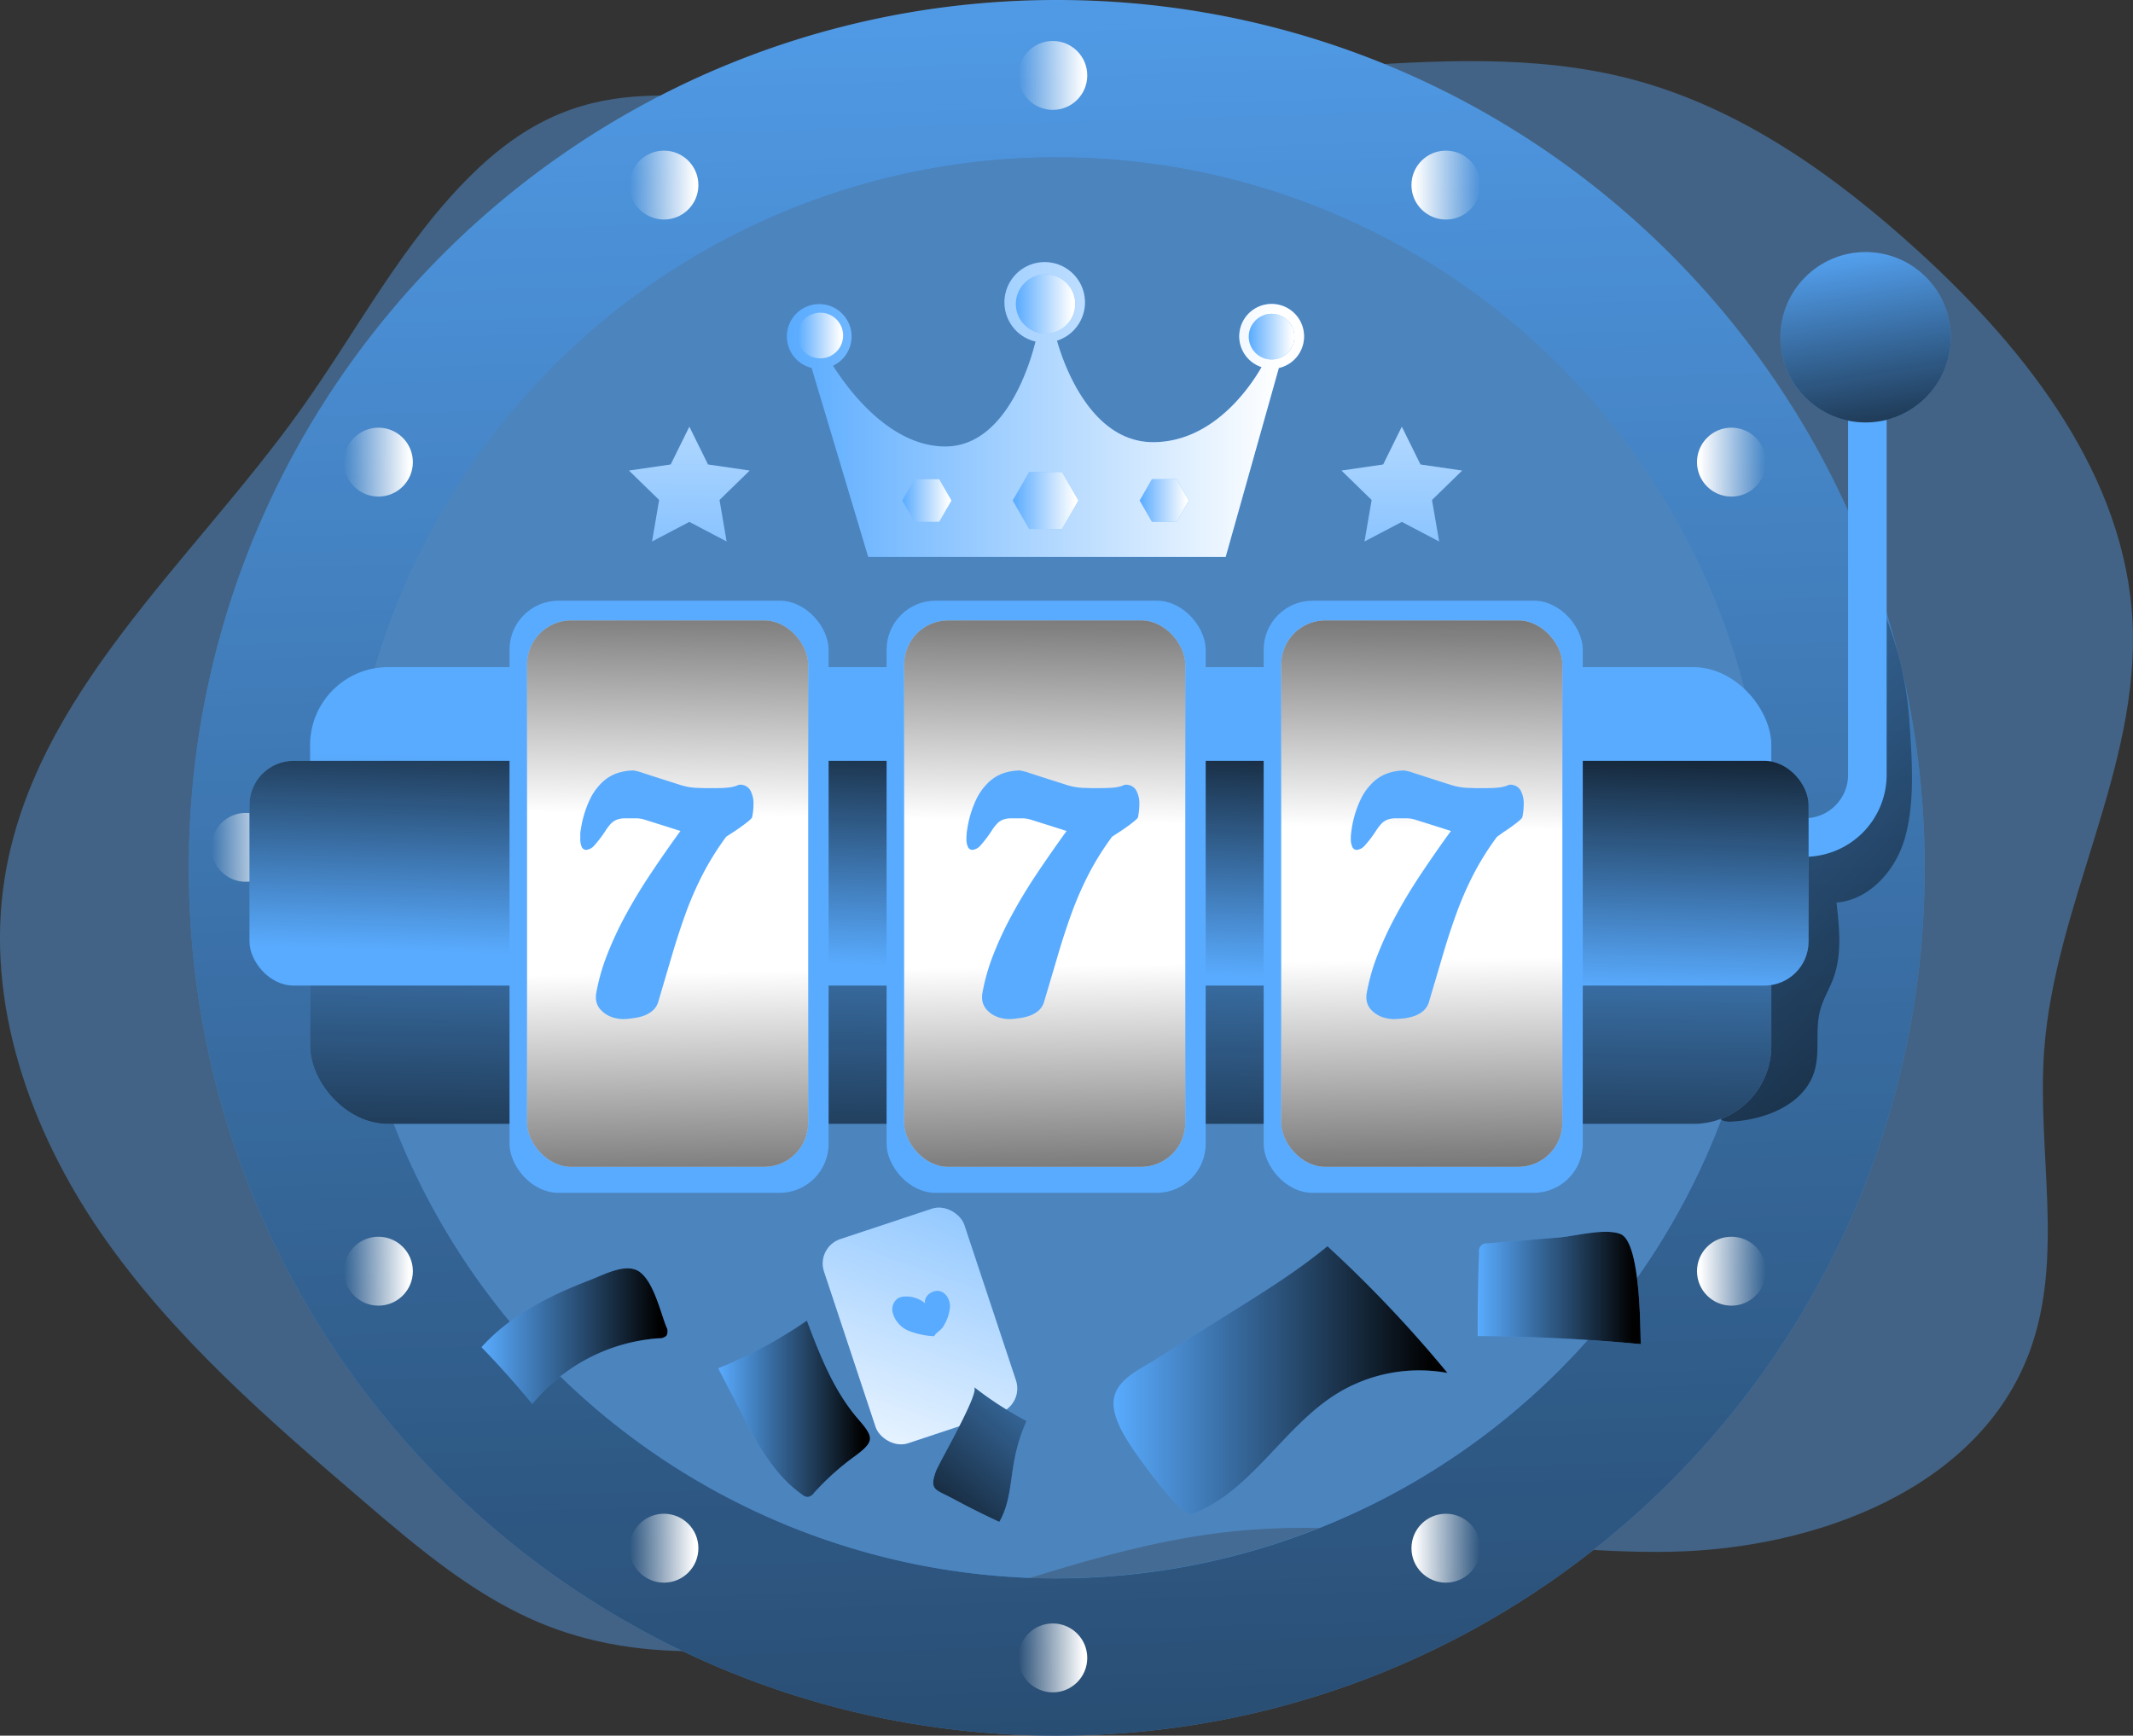 <svg id="Layer_1" data-name="Layer 1" xmlns="http://www.w3.org/2000/svg" xmlns:xlink="http://www.w3.org/1999/xlink" viewBox="0 0 497.67 405.02"><rect x="0" y="0" width="497.67" height="405.02" fill="#333333" stroke="none"/><defs><linearGradient id="linear-gradient" x1="263.68" y1="-88.5" x2="291.59" y2="855.62" gradientUnits="userSpaceOnUse"><stop offset="0" stop-color="#010101" stop-opacity="0"/><stop offset="0.95" stop-color="#010101"/></linearGradient><linearGradient id="linear-gradient-2" x1="237.6" y1="17.6" x2="253.68" y2="17.6" gradientUnits="userSpaceOnUse"><stop offset="0" stop-color="#fff" stop-opacity="0"/><stop offset="0.95" stop-color="#fff"/></linearGradient><linearGradient id="linear-gradient-3" x1="80.25" y1="107.84" x2="96.33" y2="107.84" xlink:href="#linear-gradient-2"/><linearGradient id="linear-gradient-4" x1="146.87" y1="43.19" x2="162.95" y2="43.19" xlink:href="#linear-gradient-2"/><linearGradient id="linear-gradient-5" x1="49.3" y1="197.73" x2="65.38" y2="197.73" xlink:href="#linear-gradient-2"/><linearGradient id="linear-gradient-6" x1="263.34" y1="-701.12" x2="279.41" y2="-701.12" gradientTransform="matrix(1, 0, 0, -1, -25.74, -314.24)" xlink:href="#linear-gradient-2"/><linearGradient id="linear-gradient-7" x1="105.99" y1="-610.88" x2="122.06" y2="-610.88" gradientTransform="matrix(1, 0, 0, -1, -25.74, -314.24)" xlink:href="#linear-gradient-2"/><linearGradient id="linear-gradient-8" x1="172.61" y1="-675.52" x2="188.68" y2="-675.52" gradientTransform="matrix(1, 0, 0, -1, -25.74, -314.24)" xlink:href="#linear-gradient-2"/><linearGradient id="linear-gradient-9" x1="5760.54" y1="108.55" x2="5776.61" y2="108.55" gradientTransform="matrix(-1, 0, 0, 1, 6172.56, -0.71)" xlink:href="#linear-gradient-2"/><linearGradient id="linear-gradient-10" x1="5827.16" y1="43.9" x2="5843.24" y2="43.9" gradientTransform="matrix(-1, 0, 0, 1, 6172.56, -0.71)" xlink:href="#linear-gradient-2"/><linearGradient id="linear-gradient-11" x1="5760.54" y1="-610.88" x2="5776.61" y2="-610.88" gradientTransform="translate(6172.56 -314.24) rotate(180)" xlink:href="#linear-gradient-2"/><linearGradient id="linear-gradient-12" x1="5827.16" y1="-675.52" x2="5843.24" y2="-675.52" gradientTransform="translate(6172.56 -314.24) rotate(180)" xlink:href="#linear-gradient-2"/><linearGradient id="linear-gradient-13" x1="386.69" y1="140.97" x2="569.98" y2="326.53" xlink:href="#linear-gradient"/><linearGradient id="linear-gradient-14" x1="263.69" y1="245.53" x2="223.09" y2="358.05" gradientTransform="translate(109.91 -59.93) rotate(18.36)" xlink:href="#linear-gradient-2"/><linearGradient id="linear-gradient-15" x1="243.36" y1="178.67" x2="240.83" y2="319.1" xlink:href="#linear-gradient"/><linearGradient id="linear-gradient-16" x1="239.4" y1="226.37" x2="241.66" y2="153.61" xlink:href="#linear-gradient"/><linearGradient id="linear-gradient-17" x1="156.1" y1="190.1" x2="157.79" y2="94.51" xlink:href="#linear-gradient"/><linearGradient id="linear-gradient-18" x1="244.05" y1="191.66" x2="245.74" y2="96.06" xlink:href="#linear-gradient"/><linearGradient id="linear-gradient-19" x1="332.01" y1="193.22" x2="333.7" y2="97.62" xlink:href="#linear-gradient"/><linearGradient id="linear-gradient-20" x1="181.83" y1="-481.92" x2="183.52" y2="-577.51" gradientTransform="matrix(1, 0, 0, -1, -25.74, -254.97)" xlink:href="#linear-gradient"/><linearGradient id="linear-gradient-21" x1="269.79" y1="-480.36" x2="271.48" y2="-575.95" gradientTransform="matrix(1, 0, 0, -1, -25.74, -254.97)" xlink:href="#linear-gradient"/><linearGradient id="linear-gradient-22" x1="357.74" y1="-478.8" x2="359.43" y2="-574.4" gradientTransform="matrix(1, 0, 0, -1, -25.74, -254.97)" xlink:href="#linear-gradient"/><linearGradient id="linear-gradient-23" x1="431.39" y1="54.79" x2="442.67" y2="124.16" xlink:href="#linear-gradient"/><linearGradient id="linear-gradient-24" x1="209.36" y1="96.26" x2="330.02" y2="96.26" xlink:href="#linear-gradient-2"/><linearGradient id="linear-gradient-25" x1="236.28" y1="116.8" x2="251.63" y2="116.8" xlink:href="#linear-gradient-2"/><linearGradient id="linear-gradient-26" x1="210.51" y1="116.8" x2="222.01" y2="116.8" xlink:href="#linear-gradient-2"/><linearGradient id="linear-gradient-27" x1="265.9" y1="116.8" x2="277.4" y2="116.8" xlink:href="#linear-gradient-2"/><linearGradient id="linear-gradient-28" x1="211.81" y1="78.99" x2="222.46" y2="78.99" xlink:href="#linear-gradient-2"/><linearGradient id="linear-gradient-29" x1="291.36" y1="78.56" x2="302.01" y2="78.56" xlink:href="#linear-gradient-2"/><linearGradient id="linear-gradient-30" x1="237.03" y1="70.93" x2="250.88" y2="70.93" xlink:href="#linear-gradient-2"/><linearGradient id="linear-gradient-31" x1="160.37" y1="160.23" x2="161.5" y2="38.41" xlink:href="#linear-gradient-2"/><linearGradient id="linear-gradient-32" x1="326.59" y1="161.77" x2="327.72" y2="39.95" xlink:href="#linear-gradient-2"/><linearGradient id="linear-gradient-33" x1="285.43" y1="305.15" x2="230.87" y2="369.86" xlink:href="#linear-gradient"/><linearGradient id="linear-gradient-34" x1="285.55" y1="322.8" x2="363.46" y2="322.8" xlink:href="#linear-gradient"/><linearGradient id="linear-gradient-35" x1="193.31" y1="329.46" x2="228.72" y2="329.46" xlink:href="#linear-gradient"/><linearGradient id="linear-gradient-36" x1="138.08" y1="312.51" x2="181.5" y2="312.51" xlink:href="#linear-gradient"/><linearGradient id="linear-gradient-37" x1="370.49" y1="301.26" x2="408.58" y2="301.26" xlink:href="#linear-gradient"/></defs><title>winning slot machine</title><path d="M136.41,40.85c-16.56,16-27.27,37-40.68,55.7C70.37,132,33.62,162.72,26.81,205.75c-4.58,28.95,5.91,58.68,22.56,82.81s39.11,43.56,61.37,62.62c13,11.16,26.4,22.48,42.35,28.79,25.58,10.11,54.55,6.06,81.06-1.3s52.39-17.94,79.77-20.66c33.79-3.36,67.66,5.45,101.6,4.81s71.87-14.74,83.72-46.56c8.26-22.17,1.72-46.88,3.45-70.48,2.51-34.09,22.33-65.85,20.61-100-1.72-33.89-24.43-63.07-49.47-86-19.6-17.93-41.92-33.94-67.62-40.64-22.26-5.81-45.68-4.32-68.62-2.79-39.36,2.63-78.77,6.15-118.17,7.89C187.15,25.68,163.92,14.22,136.41,40.85Z" transform="translate(-25.74 -0.71)" fill="#59abff" opacity="0.4" style="isolation:isolate"/><path d="M272.3.71C160.44.71,69.79,91.39,69.79,203.22S160.44,405.73,272.3,405.73s202.51-90.65,202.51-202.51S384.13.71,272.3.71Zm0,368.33A165.81,165.81,0,1,1,438.1,203.22,165.82,165.82,0,0,1,272.3,369Z" transform="translate(-25.74 -0.71)" fill="#59abff"/><path d="M272.3.71C160.44.71,69.79,91.39,69.79,203.22S160.44,405.73,272.3,405.73s202.51-90.65,202.51-202.51S384.13.71,272.3.71Zm0,368.33A165.81,165.81,0,1,1,438.1,203.22,165.82,165.82,0,0,1,272.3,369Z" transform="translate(-25.74 -0.71)" fill="url(#linear-gradient)"/><circle cx="245.64" cy="17.6" r="8.04" fill="url(#linear-gradient-2)"/><circle cx="88.29" cy="107.84" r="8.04" fill="url(#linear-gradient-3)"/><circle cx="154.91" cy="43.19" r="8.04" fill="url(#linear-gradient-4)"/><circle cx="57.34" cy="197.73" r="8.04" fill="url(#linear-gradient-5)"/><circle cx="245.64" cy="386.88" r="8.04" fill="url(#linear-gradient-6)"/><circle cx="88.29" cy="296.64" r="8.04" fill="url(#linear-gradient-7)"/><circle cx="154.91" cy="361.28" r="8.04" fill="url(#linear-gradient-8)"/><circle cx="403.98" cy="107.84" r="8.04" fill="url(#linear-gradient-9)"/><circle cx="337.36" cy="43.19" r="8.04" fill="url(#linear-gradient-10)"/><circle cx="403.98" cy="296.64" r="8.04" fill="url(#linear-gradient-11)"/><circle cx="337.36" cy="361.28" r="8.04" fill="url(#linear-gradient-12)"/><path d="M470,196.9c-2.26,7.22-8.23,13.83-15.77,14.43.67,5.87,1.31,12-.69,17.54-.95,2.62-2.46,5-3.16,7.73-1.2,4.61.08,9.63-1.33,14.18-2.3,7.49-11,11.08-18.77,11.62a5.57,5.57,0,0,1-3.21-.47c-1.92-1.13-1.92-3.86-1.68-6.08l4.34-40.58c.41-3.78.87-7.72,3-10.87,3.47-5.14,10.19-6.68,15.53-9.85,9-5.33,14.12-15.67,15.65-26s0-20.9-1.57-31.25a80.26,80.26,0,0,1,8.87,31.36C471.82,177.63,472.68,188.25,470,196.9Z" transform="translate(-25.74 -0.71)" fill="url(#linear-gradient-13)"/><path d="M438.1,203.22A165.81,165.81,0,1,1,272.3,37.42,165.8,165.8,0,0,1,438.1,203.22Z" transform="translate(-25.74 -0.71)" fill="#59abff" opacity="0.47"/><rect x="223.13" y="285.04" width="34.5" height="50.19" rx="5.99" transform="translate(-111.18 90.79) rotate(-18.36)" fill="#59abff"/><rect x="223.13" y="285.04" width="34.5" height="50.19" rx="5.99" transform="translate(-111.18 90.79) rotate(-18.36)" fill="url(#linear-gradient-14)"/><path d="M446.81,200.65h-9.48a4.51,4.51,0,1,1,0-9h9.48a10.13,10.13,0,0,0,10.12-10.12V85.75a4.51,4.51,0,1,1,9,0v95.77A19.15,19.15,0,0,1,446.81,200.65Z" transform="translate(-25.74 -0.71)" fill="#59abff"/><rect x="72.35" y="155.68" width="340.93" height="106.59" rx="18.19" fill="#59abff"/><rect x="72.35" y="155.68" width="340.93" height="106.59" rx="18.19" fill="url(#linear-gradient-15)"/><rect x="58.21" y="177.54" width="363.77" height="52.45" rx="10.3" fill="#59abff"/><rect x="58.21" y="177.54" width="363.77" height="52.45" rx="10.3" fill="url(#linear-gradient-16)"/><rect x="118.88" y="140.17" width="74.45" height="138.18" rx="11.43" fill="#59abff"/><rect x="122.97" y="144.77" width="65.6" height="127.52" rx="10.31" fill="#fff"/><rect x="206.86" y="140.17" width="74.45" height="138.18" rx="11.43" fill="#59abff"/><rect x="210.95" y="144.77" width="65.6" height="127.52" rx="10.31" fill="#fff"/><rect x="294.84" y="140.17" width="74.45" height="138.18" rx="11.43" fill="#59abff"/><rect x="298.93" y="144.77" width="65.6" height="127.52" rx="10.31" fill="#fff"/><rect x="122.97" y="144.77" width="65.6" height="127.52" rx="10.31" fill="url(#linear-gradient-17)"/><rect x="210.95" y="144.77" width="65.6" height="127.52" rx="10.31" fill="url(#linear-gradient-18)"/><rect x="298.93" y="144.77" width="65.6" height="127.52" rx="10.31" fill="url(#linear-gradient-19)"/><rect x="122.97" y="144.77" width="65.6" height="127.52" rx="10.31" fill="url(#linear-gradient-20)"/><rect x="210.95" y="144.77" width="65.6" height="127.52" rx="10.31" fill="url(#linear-gradient-21)"/><rect x="298.93" y="144.77" width="65.6" height="127.52" rx="10.31" fill="url(#linear-gradient-22)"/><path d="M170.94,238.52a9.08,9.08,0,0,1-1.39-.18,6.76,6.76,0,0,1-2.06-.74A6.28,6.28,0,0,1,165.6,236a4.22,4.22,0,0,1-.82-2.7V233a2.37,2.37,0,0,1,.05-.42,47.31,47.31,0,0,1,2.61-9.18,81.24,81.24,0,0,1,4.37-9.33c1.71-3.14,3.63-6.32,5.79-9.55s4.45-6.54,6.9-9.9l-3.84-1.22-2.58-.81-2-.63a6.83,6.83,0,0,0-2.08-.29c-1.07,0-1.94,0-2.64,0a5.45,5.45,0,0,0-1.76.34,3.82,3.82,0,0,0-1.29.87,10.86,10.86,0,0,0-1.27,1.65,27.43,27.43,0,0,1-2.58,3.41,2.9,2.9,0,0,1-1.89,1.09,1.14,1.14,0,0,1-1.12-.73,4.63,4.63,0,0,1-.32-1.91c0-.33,0-.68,0-1.07s.08-.77.15-1.16a24.47,24.47,0,0,1,2.14-7,13.41,13.41,0,0,1,3.1-4.14,9.36,9.36,0,0,1,3.58-2,12.74,12.74,0,0,1,3.45-.52,13.92,13.92,0,0,1,2.37.64l4.13,1.33,4.27,1.36a14.89,14.89,0,0,0,4.24.74c.66,0,1.26.05,1.81.05H192c1.33,0,2.38,0,3.16-.09a9.36,9.36,0,0,0,1.78-.27,5.1,5.1,0,0,0,.9-.3,1.2,1.2,0,0,1,.42-.13,2.72,2.72,0,0,1,2.51,1.25,6.33,6.33,0,0,1,.77,3.36,15.18,15.18,0,0,1-.3,2.89c0,.2-.3.51-.79.93s-1.07.85-1.72,1.32-1.3.92-2,1.37l-1.54,1a64.58,64.58,0,0,0-5.51,8.82,80.51,80.51,0,0,0-3.93,9q-1.68,4.65-3.18,9.72t-3.22,10.91a4.35,4.35,0,0,1-1.4,2.2,6.72,6.72,0,0,1-2.21,1.21,11.66,11.66,0,0,1-2.51.52C172.36,238.47,171.6,238.52,170.94,238.52Z" transform="translate(-25.74 -0.71)" fill="#59abff"/><path d="M261,238.52a9.08,9.08,0,0,1-1.39-.18,6.76,6.76,0,0,1-2.06-.74A6,6,0,0,1,255.7,236a4.16,4.16,0,0,1-.82-2.7V233a2.37,2.37,0,0,1,.05-.42,47.31,47.31,0,0,1,2.61-9.18,81.24,81.24,0,0,1,4.37-9.33q2.55-4.71,5.79-9.55t6.9-9.9l-3.85-1.22-2.57-.81-2-.63a6.94,6.94,0,0,0-2.09-.29c-1.06,0-1.94,0-2.63,0a5.39,5.39,0,0,0-1.76.34,3.82,3.82,0,0,0-1.29.87,10.86,10.86,0,0,0-1.27,1.65,27.43,27.43,0,0,1-2.58,3.41,2.9,2.9,0,0,1-1.89,1.09,1.14,1.14,0,0,1-1.12-.73,4.63,4.63,0,0,1-.32-1.91,10.28,10.28,0,0,1,.05-1.07c0-.38.08-.77.14-1.16a24.79,24.79,0,0,1,2.14-7,13.56,13.56,0,0,1,3.1-4.14,9.5,9.5,0,0,1,3.58-2,12.85,12.85,0,0,1,3.45-.52,13.9,13.9,0,0,1,2.38.64l4.13,1.33,4.27,1.36a14.82,14.82,0,0,0,4.23.74c.66,0,1.27.05,1.82.05h1.51q2,0,3.15-.09a9.35,9.35,0,0,0,1.79-.27,5.1,5.1,0,0,0,.9-.3,1.2,1.2,0,0,1,.42-.13,2.74,2.74,0,0,1,2.51,1.25,6.33,6.33,0,0,1,.77,3.36,15.18,15.18,0,0,1-.3,2.89c0,.2-.3.51-.79.93s-1.07.85-1.72,1.32-1.3.92-2,1.37l-1.54,1a63.61,63.61,0,0,0-5.51,8.82,78.72,78.72,0,0,0-3.93,9q-1.69,4.65-3.18,9.72t-3.23,10.91a4.27,4.27,0,0,1-1.39,2.2,6.72,6.72,0,0,1-2.21,1.21,11.78,11.78,0,0,1-2.51.52C262.46,238.47,261.7,238.52,261,238.52Z" transform="translate(-25.74 -0.71)" fill="#59abff"/><path d="M350.71,238.52a9.08,9.08,0,0,1-1.39-.18,6.76,6.76,0,0,1-2.06-.74,6.28,6.28,0,0,1-1.89-1.58,4.22,4.22,0,0,1-.82-2.7V233a2.37,2.37,0,0,1,.05-.42,47.31,47.31,0,0,1,2.61-9.18,83,83,0,0,1,4.37-9.33c1.71-3.14,3.63-6.32,5.79-9.55s4.45-6.54,6.9-9.9l-3.84-1.22-2.57-.81-2-.63a6.83,6.83,0,0,0-2.08-.29c-1.07,0-1.94,0-2.64,0a5.45,5.45,0,0,0-1.76.34,3.82,3.82,0,0,0-1.29.87,11.55,11.55,0,0,0-1.27,1.65,26.47,26.47,0,0,1-2.58,3.41,2.88,2.88,0,0,1-1.89,1.09,1.12,1.12,0,0,1-1.11-.73,4.62,4.62,0,0,1-.33-1.91c0-.33,0-.68.05-1.07s.08-.77.15-1.16a24.47,24.47,0,0,1,2.14-7,13.41,13.41,0,0,1,3.1-4.14,9.43,9.43,0,0,1,3.58-2,12.74,12.74,0,0,1,3.45-.52,13.67,13.67,0,0,1,2.37.64l4.13,1.33,4.27,1.36a14.89,14.89,0,0,0,4.24.74c.66,0,1.26.05,1.81.05h1.51c1.33,0,2.38,0,3.16-.09a9.49,9.49,0,0,0,1.79-.27,5.23,5.23,0,0,0,.89-.3,1.2,1.2,0,0,1,.42-.13,2.72,2.72,0,0,1,2.51,1.25,6.24,6.24,0,0,1,.77,3.36,15.18,15.18,0,0,1-.3,2.89c0,.2-.3.51-.79.93s-1.07.85-1.71,1.32-1.3.92-2,1.37L375,196a64.58,64.58,0,0,0-5.51,8.82,78.66,78.66,0,0,0-3.92,9q-1.69,4.65-3.18,9.72t-3.23,10.91a4.33,4.33,0,0,1-1.39,2.2,6.72,6.72,0,0,1-2.21,1.21,11.91,11.91,0,0,1-2.51.52C352.13,238.47,351.37,238.52,350.71,238.52Z" transform="translate(-25.74 -0.71)" fill="#59abff"/><circle cx="435.28" cy="78.7" r="19.88" fill="#59abff"/><circle cx="435.28" cy="78.7" r="19.88" fill="url(#linear-gradient-23)"/><path d="M330,79.23a7.56,7.56,0,1,0-9.91,7.15c-2.54,4.43-11.22,17.51-25.31,17.51-14.82,0-21.09-18.93-22.43-23.68a9.39,9.39,0,1,0-5,.2c-1.27,5.19-7,24.49-21.06,24.49-13,0-22.82-13.49-26.19-18.85a7.55,7.55,0,1,0-5,.51l13.21,44.11h83.4l12.41-44.09A7.54,7.54,0,0,0,330,79.23Z" transform="translate(-25.74 -0.71)" fill="#59abff"/><path d="M330,79.23a7.56,7.56,0,1,0-9.91,7.15c-2.54,4.43-11.22,17.51-25.31,17.51-14.82,0-21.09-18.93-22.43-23.68a9.39,9.39,0,1,0-5,.2c-1.27,5.19-7,24.49-21.06,24.49-13,0-22.82-13.49-26.19-18.85a7.55,7.55,0,1,0-5,.51l13.21,44.11h83.4l12.41-44.09A7.54,7.54,0,0,0,330,79.23Z" transform="translate(-25.74 -0.71)" fill="url(#linear-gradient-24)"/><polygon points="247.79 110.14 240.12 110.14 236.28 116.8 240.12 123.45 247.79 123.45 251.63 116.8 247.79 110.14" fill="#59abff"/><polygon points="219.13 111.81 213.38 111.81 210.51 116.8 213.38 121.78 219.13 121.78 222.01 116.8 219.13 111.81" fill="#59abff"/><polygon points="274.53 111.81 268.77 111.81 265.9 116.8 268.77 121.78 274.53 121.78 277.4 116.8 274.53 111.81" fill="#59abff"/><path d="M222.46,79a5.33,5.33,0,1,1-5.32-5.32A5.32,5.32,0,0,1,222.46,79Z" transform="translate(-25.74 -0.71)" fill="#59abff"/><circle cx="296.68" cy="78.56" r="5.33" fill="#59abff"/><circle cx="243.95" cy="70.93" r="6.93" fill="#59abff"/><polygon points="247.79 110.14 240.12 110.14 236.28 116.8 240.12 123.45 247.79 123.45 251.63 116.8 247.79 110.14" fill="url(#linear-gradient-25)"/><polygon points="219.13 111.81 213.38 111.81 210.51 116.8 213.38 121.78 219.13 121.78 222.01 116.8 219.13 111.81" fill="url(#linear-gradient-26)"/><polygon points="274.53 111.81 268.77 111.81 265.9 116.8 268.77 121.78 274.53 121.78 277.4 116.8 274.53 111.81" fill="url(#linear-gradient-27)"/><path d="M222.46,79a5.33,5.33,0,1,1-5.32-5.32A5.32,5.32,0,0,1,222.46,79Z" transform="translate(-25.74 -0.71)" fill="url(#linear-gradient-28)"/><circle cx="296.68" cy="78.56" r="5.33" fill="url(#linear-gradient-29)"/><circle cx="243.95" cy="70.93" r="6.93" fill="url(#linear-gradient-30)"/><polygon points="160.84 99.58 165.19 108.39 174.91 109.81 167.87 116.67 169.53 126.35 160.84 121.78 152.14 126.35 153.8 116.67 146.76 109.81 156.49 108.39 160.84 99.58" fill="#59abff"/><polygon points="327.07 99.58 331.42 108.39 341.14 109.81 334.11 116.67 335.77 126.35 327.07 121.78 318.37 126.35 320.04 116.67 313 109.81 322.72 108.39 327.07 99.58" fill="#59abff"/><polygon points="160.84 99.58 165.19 108.39 174.91 109.81 167.87 116.67 169.53 126.35 160.84 121.78 152.14 126.35 153.8 116.67 146.76 109.81 156.49 108.39 160.84 99.58" fill="url(#linear-gradient-31)"/><polygon points="327.07 99.58 331.42 108.39 341.14 109.81 334.11 116.67 335.77 126.35 327.07 121.78 318.37 126.35 320.04 116.67 313 109.81 322.72 108.39 327.07 99.58" fill="url(#linear-gradient-32)"/><path d="M313,306.93c7.71-4.81,15.45-9.64,22.46-15.41a295.06,295.06,0,0,1,28,29.57,36.66,36.66,0,0,0-25.82,4.85c-12.53,7.78-20,22.9-33.79,28.09-2.09.79-10.3-10.27-11.46-11.89-2.63-3.67-7.28-9.82-6.81-14.62s5.94-7.19,9.6-9.47Z" transform="translate(-25.74 -0.71)" fill="#59abff"/><path d="M214,308.88A106.93,106.93,0,0,1,193.31,320l5.13,9.94c3.77,7.3,7.79,14.89,14.53,19.59a2.1,2.1,0,0,0,1.25.5,2.21,2.21,0,0,0,1.44-.95,61,61,0,0,1,9.45-8.5c4.92-3.6,4.46-4.54.73-8.87C220.22,325.15,217,316.86,214,308.88Z" transform="translate(-25.74 -0.71)" fill="#59abff"/><path d="M253,324.39a79.76,79.76,0,0,0,12.25,7.91,40.11,40.11,0,0,0-2.78,8.81c-1,5-1,10.34-3.57,14.73q-5.38-2.49-10.61-5.31c-4.29-2.31-5.75-2-4.22-6.39C244.78,342.09,254.51,325.58,253,324.39Z" transform="translate(-25.74 -0.71)" fill="#59abff"/><path d="M253,324.39a79.76,79.76,0,0,0,12.25,7.91,40.11,40.11,0,0,0-2.78,8.81c-1,5-1,10.34-3.57,14.73q-5.38-2.49-10.61-5.31c-4.29-2.31-5.75-2-4.22-6.39C244.78,342.09,254.51,325.58,253,324.39Z" transform="translate(-25.74 -0.71)" fill="url(#linear-gradient-33)"/><path d="M138.08,315.08q6.18,6.39,11.86,13.26A41.87,41.87,0,0,1,179.5,313a2.26,2.26,0,0,0,1.76-.63,2.2,2.2,0,0,0-.07-2.08c-1.41-3.59-2.87-10.08-6-12.62s-8.46.48-11.79,1.74C154.06,303,144.84,307.57,138.08,315.08Z" transform="translate(-25.74 -0.71)" fill="#59abff"/><path d="M372.83,290.86a1.77,1.77,0,0,0-2,2.1q-.37,9.77-.31,19.53,19.06.11,38.08,1.88c-.23,0,.33-23.65-4.77-25.69-3.62-1.44-10.65.52-14.5.82Q381.08,290.15,372.83,290.86Z" transform="translate(-25.74 -0.71)" fill="#59abff"/><path d="M313,306.93c7.71-4.81,15.45-9.64,22.46-15.41a295.06,295.06,0,0,1,28,29.57,36.66,36.66,0,0,0-25.82,4.85c-12.53,7.78-20,22.9-33.79,28.09-2.09.79-10.3-10.27-11.46-11.89-2.63-3.67-7.28-9.82-6.81-14.62s5.94-7.19,9.6-9.47Z" transform="translate(-25.74 -0.71)" fill="url(#linear-gradient-34)"/><path d="M214,308.88A106.93,106.93,0,0,1,193.31,320l5.13,9.94c3.77,7.3,7.79,14.89,14.53,19.59a2.1,2.1,0,0,0,1.25.5,2.21,2.21,0,0,0,1.44-.95,61,61,0,0,1,9.45-8.5c4.92-3.6,4.46-4.54.73-8.87C220.22,325.15,217,316.86,214,308.88Z" transform="translate(-25.74 -0.71)" fill="url(#linear-gradient-35)"/><path d="M138.08,315.08q6.18,6.39,11.86,13.26A41.87,41.87,0,0,1,179.5,313a2.26,2.26,0,0,0,1.76-.63,2.2,2.2,0,0,0-.07-2.08c-1.41-3.59-2.87-10.08-6-12.62s-8.46.48-11.79,1.74C154.06,303,144.84,307.57,138.08,315.08Z" transform="translate(-25.74 -0.71)" fill="url(#linear-gradient-36)"/><path d="M372.83,290.86a1.77,1.77,0,0,0-2,2.1q-.37,9.77-.31,19.53,19.06.11,38.08,1.88c-.23,0,.33-23.65-4.77-25.69-3.62-1.44-10.65.52-14.5.82Q381.08,290.15,372.83,290.86Z" transform="translate(-25.74 -0.71)" fill="url(#linear-gradient-37)"/><path d="M243.7,312.52a18.92,18.92,0,0,1-5.8-1.2,6.38,6.38,0,0,1-3.86-4.23,3.16,3.16,0,0,1,1.15-3.38,3.47,3.47,0,0,1,1.6-.45,6.85,6.85,0,0,1,4.79,1.58c-.33-1.62,1.59-3.12,3.22-2.87s2.62,2,2.6,3.65a10.25,10.25,0,0,1-1.55,4.58C245.34,311.16,244.2,311.56,243.7,312.52Z" transform="translate(-25.74 -0.71)" fill="#59abff"/></svg>